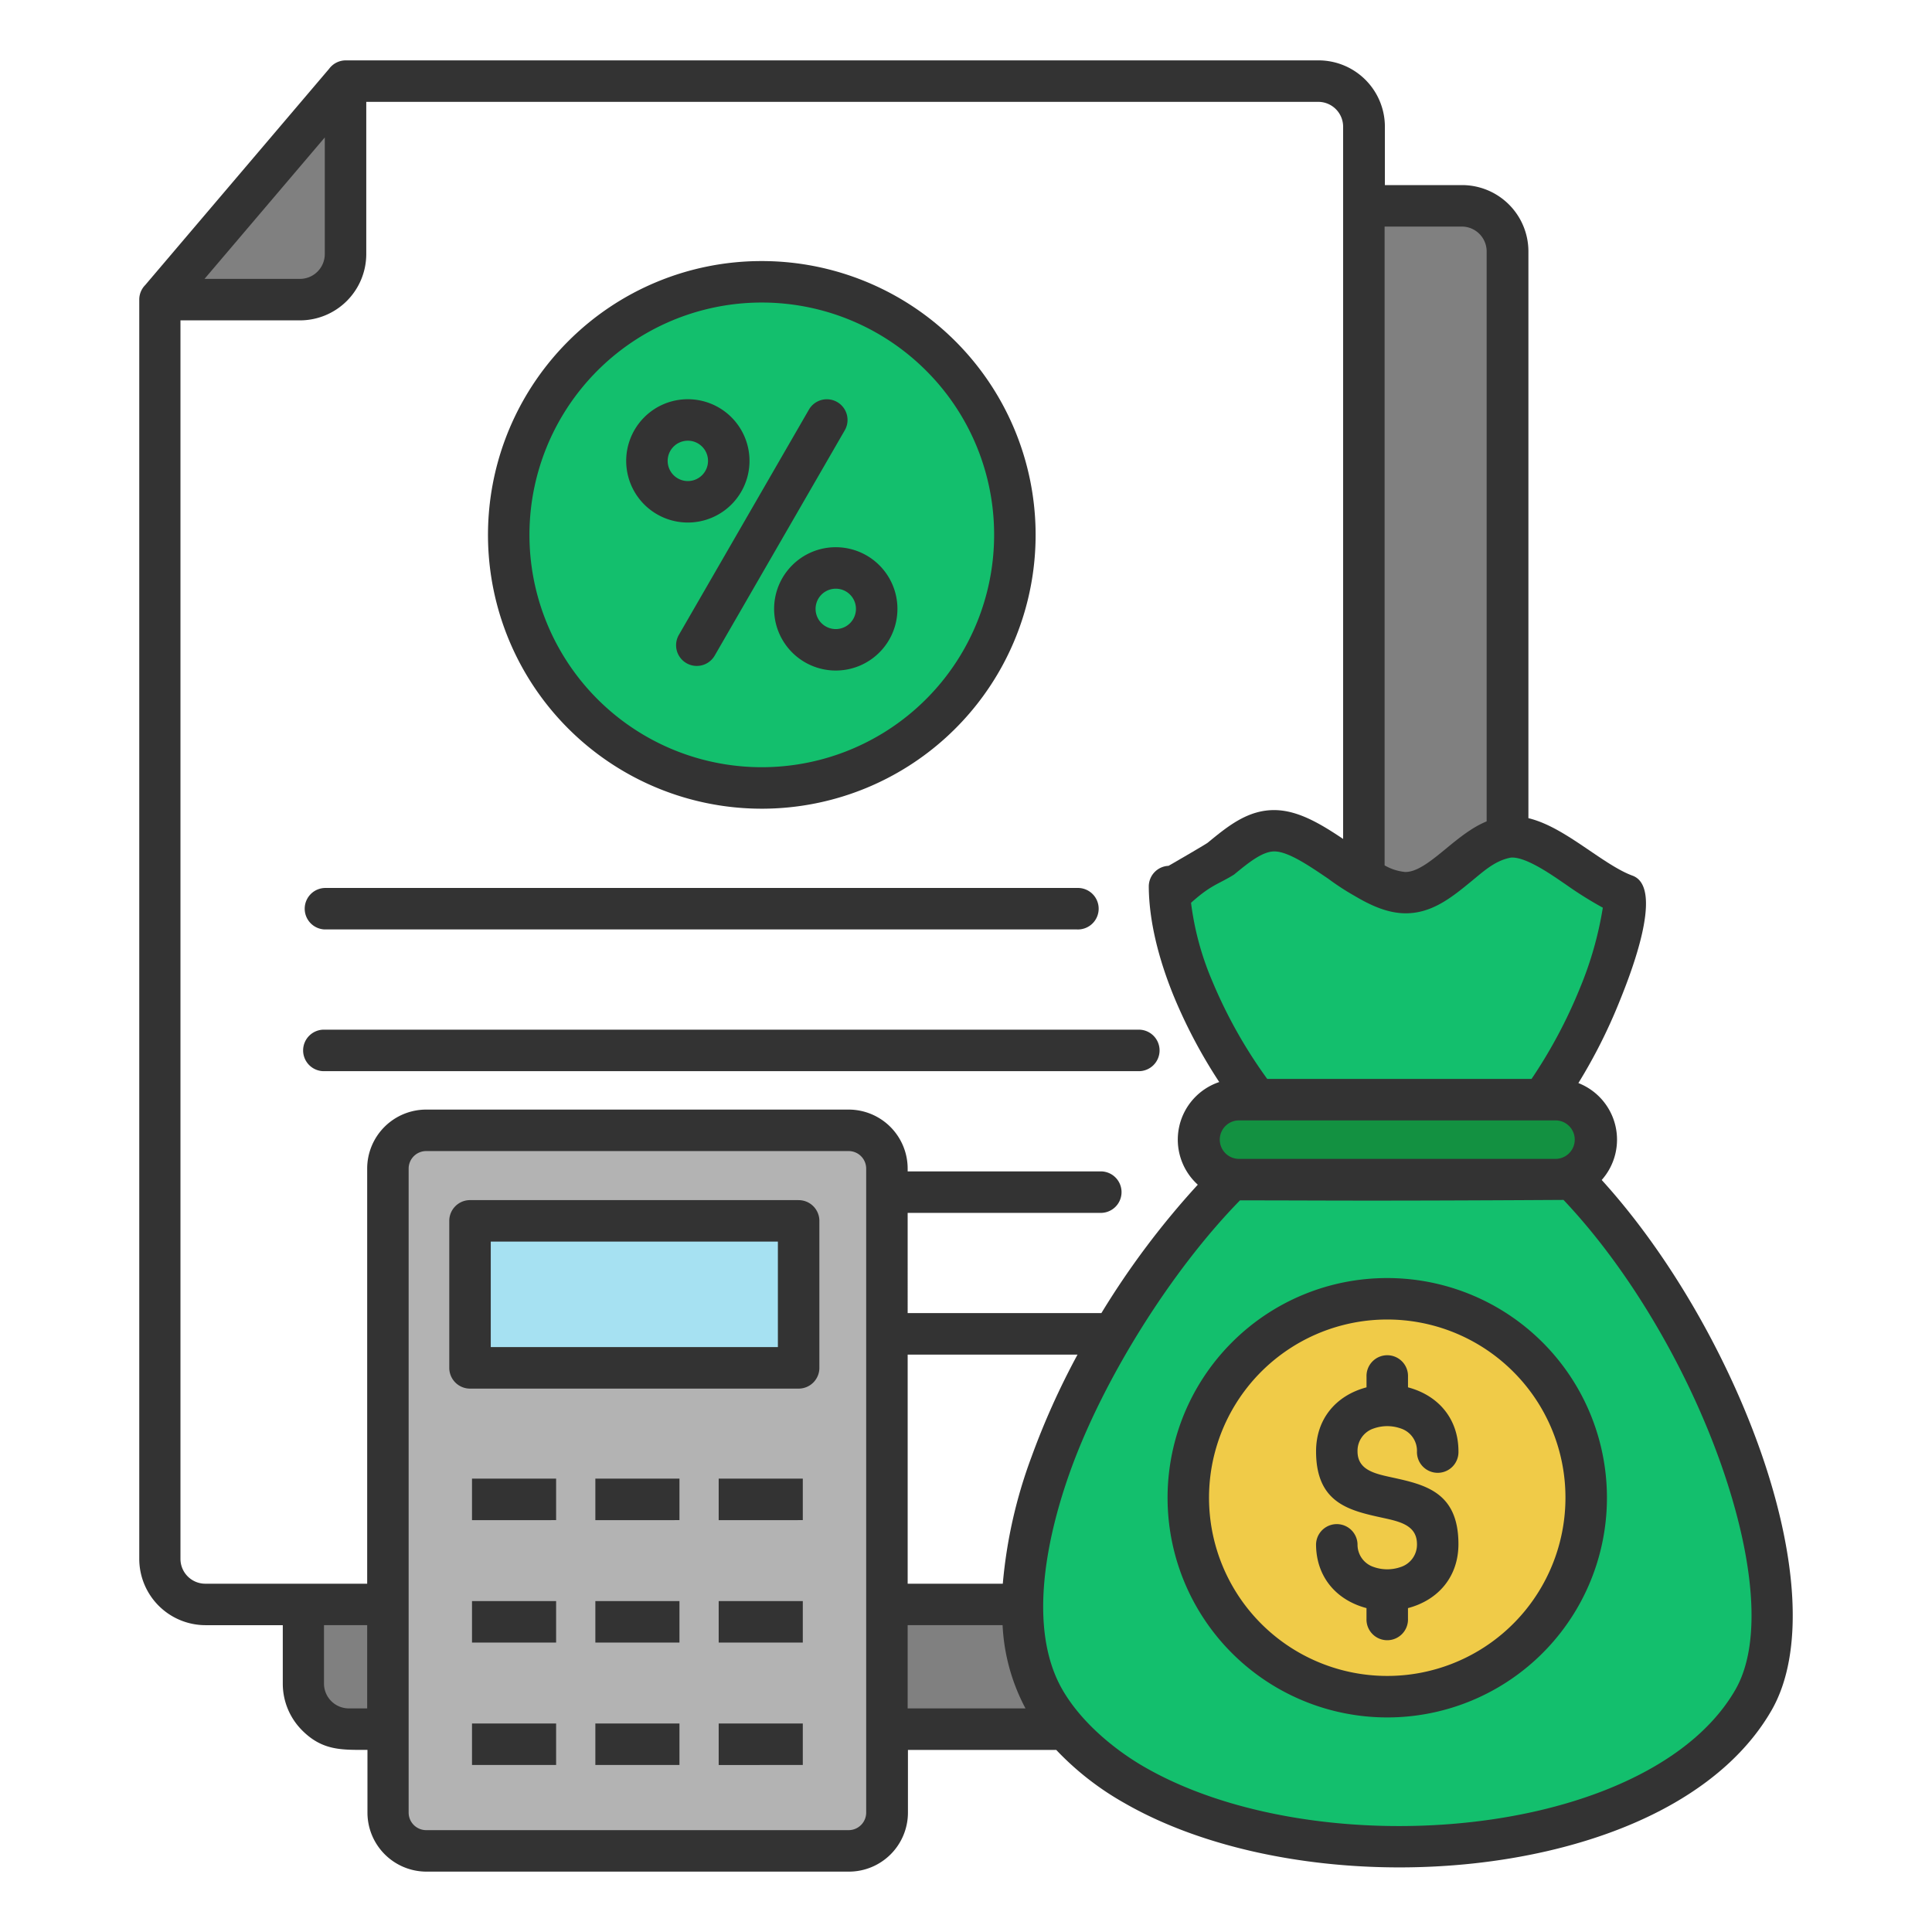 <?xml version="1.0" encoding="UTF-8"?> <svg xmlns="http://www.w3.org/2000/svg" id="Layer_1" viewBox="0 0 512 512" data-name="Layer 1"><g fill-rule="evenodd"><path d="m367.009 49.052h20.491a17.588 17.588 0 0 1 17.545 17.548v150.224c5.521 1.324 10.9 4.974 16.279 8.624 3.951 2.681 7.9 5.363 11.283 6.6 8.972 3.252-1.389 28.323-3.68 33.985a141.694 141.694 0 0 1 -10.639 20.992 16.1 16.1 0 0 1 6.181 25.683c17.882 19.666 33.229 46.525 42.18 72.106 9.434 26.962 11.8 52.909 2.793 68.506-5.748 9.957-14.693 18.105-25.7 24.461-19.771 11.415-46.413 17.109-72.963 17.1s-53.186-5.73-72.938-17.135a76.591 76.591 0 0 1 -17.927-14h-39.3v16.642a15.651 15.651 0 0 1 -15.614 15.612h-112a15.651 15.651 0 0 1 -15.62-15.619v-16.642c-6.847 0-11.911.227-17.288-5.15a17.5 17.5 0 0 1 -5.151-12.4v-15.5h-20.487a17.583 17.583 0 0 1 -17.548-17.549v-333.74a5.481 5.481 0 0 1 1.551-3.827l48.772-57.353a5.489 5.489 0 0 1 4.413-2.22h257.819a17.587 17.587 0 0 1 17.548 17.549z" fill="#333"></path><path d="m240.54 347.989h51.337a218.253 218.253 0 0 1 25.551-34.032 16.1 16.1 0 0 1 5.684-27.206 136.227 136.227 0 0 1 -11.987-22.595c-4.127-10.059-6.633-20.177-6.686-29.212a5.474 5.474 0 0 1 5.239-5.491s9.807-5.654 10.393-6.136c5.366-4.408 10.732-8.816 18.017-8.629 6.1.157 11.988 3.708 17.854 7.64v-188.779a6.59 6.59 0 0 0 -6.556-6.556h-252.322v40.359a17.583 17.583 0 0 1 -17.548 17.548h-31.692v328.24a6.588 6.588 0 0 0 6.556 6.56h42.926v-110.03a15.651 15.651 0 0 1 15.618-15.619h112a15.651 15.651 0 0 1 15.616 15.619v.763h51.39a5.5 5.5 0 0 1 0 10.992h-51.39zm-154.5-64.12a5.5 5.5 0 1 1 0-10.992h215.549a5.5 5.5 0 1 1 0 10.992zm0-37.556a5.5 5.5 0 0 1 0-10.992h199.408a5.5 5.5 0 1 1 0 10.992zm115.843-177.127a72.564 72.564 0 1 1 -51.308 21.254 72.334 72.334 0 0 1 51.308-21.254z" fill="#fff"></path><path d="m224.921 305.044h-112a4.652 4.652 0 0 0 -4.626 4.626v170.711a4.654 4.654 0 0 0 4.626 4.626h112a4.653 4.653 0 0 0 4.626-4.626v-170.711a4.652 4.652 0 0 0 -4.626-4.626zm-28.96 162.7h-5.5v-10.996h22.29v10.992zm0-32.445h-5.5v-10.999h22.29v11zm-32.687 32.441h-5.5v-10.992h22.29v10.992zm-32.687 0h-5.5v-10.992h22.29v10.992zm32.687-32.44h-5.5v-11h22.29v11zm-32.687 0h-5.5v-11h22.29v11zm65.374-32.446h-5.5v-10.998h22.29v10.993zm-32.687 0h-5.5v-10.998h22.29v10.993zm-32.687 0h-5.5v-10.998h22.29v10.993zm-6.025-84.806h87.081a5.5 5.5 0 0 1 5.5 5.5v38.949a5.5 5.5 0 0 1 -5.5 5.5h-87.081a5.5 5.5 0 0 1 -5.5-5.5v-38.958a5.5 5.5 0 0 1 5.5-5.496z" fill="#b3b3b3"></path><path d="m400.446 227.269c-4.146.739-7.153 3.518-10.331 6.129-5.366 4.409-10.733 8.817-18.017 8.631-4.432-.114-8.754-2.021-13.038-4.565a67.311 67.311 0 0 1 -7.037-4.576c-5.273-3.578-10.546-7.157-14.193-7.251-3.229-.082-7.017 3.028-10.8 6.139-4.236 2.629-6.037 2.658-11.392 7.476a76.981 76.981 0 0 0 5.623 20.739 127.531 127.531 0 0 0 14.568 25.935h70.045a130.676 130.676 0 0 0 12.806-24.018 94.554 94.554 0 0 0 6.085-21.361 99.825 99.825 0 0 1 -9.652-6.039c-3.323-2.253-10.578-7.514-14.667-7.239z" fill="#13bf6d"></path><path d="m393.978 217.674v-151.074a6.59 6.59 0 0 0 -6.556-6.556h-20.487v169.287a13.433 13.433 0 0 0 5.421 1.748c3.229.083 7.017-3.028 10.8-6.139 3.444-2.825 6.879-5.65 10.822-7.266z" fill="#808080"></path><path d="m303.26 468.251c18.068 10.432 42.711 15.663 67.442 15.674s49.384-5.2 67.467-15.636c9.405-5.431 16.969-12.258 21.709-20.468 7.286-12.619 4.8-35.241-3.651-59.4-8.832-25.238-24.161-51.723-41.882-70.43-55.9.327-62.265.12-85.737.12-18.079 18.46-36.148 47.2-44.942 71.667-5.878 16.348-11.719 41.365-2.087 58.047 4.834 8.371 13.422 15.661 21.681 20.43zm64.375-129.551a58.219 58.219 0 1 1 -41.165 17.052 58.036 58.036 0 0 1 41.165-17.052z" fill="#13bf6d"></path><path d="m240.54 452.747h31.226a52.171 52.171 0 0 1 -6.071-22.06h-25.155z" fill="#808080"></path><path d="m85.86 430.687v15.5a6.588 6.588 0 0 0 6.555 6.555h4.891v-22.06z" fill="#808080"></path><path d="m285.558 358.981h-45.018v60.719h25.212a127.836 127.836 0 0 1 7.608-33.614 201.07 201.07 0 0 1 12.198-27.105z" fill="#fff"></path><path d="m54.2 73.908h25.316a6.588 6.588 0 0 0 6.556-6.556v-30.927z" fill="#808080"></path><path d="m412.385 296.919h-84.192a5.1 5.1 0 0 0 0 10.195h84.192a5.1 5.1 0 0 0 0-10.195z" fill="#139141"></path></g><path d="m130.058 329.035h76.088v27.956h-76.088z" fill="#a6e1f2"></path><path d="m245.419 98.211a61.571 61.571 0 1 0 18.033 43.537 61.377 61.377 0 0 0 -18.033-43.537zm-56.019 75.533a5.483 5.483 0 0 1 -9.49-5.5l34.467-59.7a5.483 5.483 0 1 1 9.489 5.5zm32.086-28.725a16.34 16.34 0 1 1 -11.551 4.786 16.286 16.286 0 0 1 11.551-4.786zm3.78 12.557a5.35 5.35 0 1 1 -3.78-1.564 5.328 5.328 0 0 1 3.78 1.564zm-42.981-51.776a16.339 16.339 0 1 1 -11.552 4.786 16.284 16.284 0 0 1 11.552-4.786zm3.78 12.557a5.347 5.347 0 1 1 -3.78-1.565 5.331 5.331 0 0 1 3.78 1.567z" fill="#13bf6d" fill-rule="evenodd"></path><path d="m401.029 363.519a47.228 47.228 0 1 0 13.831 33.394 47.082 47.082 0 0 0 -13.831-33.394zm-27.9 62.646v2.8a5.5 5.5 0 1 1 -10.992 0v-2.8c-8.115-2.145-13.371-8.4-13.371-16.955a5.5 5.5 0 0 1 10.993 0 6.223 6.223 0 0 0 4.294 6.062 10.807 10.807 0 0 0 7.159 0 6.223 6.223 0 0 0 4.3-6.062c0-4.991-4.531-5.98-9.056-6.967-8.848-1.931-17.685-3.859-17.685-17.628 0-8.551 5.256-14.81 13.371-16.954v-2.8a5.5 5.5 0 1 1 10.992 0v2.8c8.114 2.144 13.371 8.4 13.371 16.954a5.5 5.5 0 1 1 -10.993 0 6.221 6.221 0 0 0 -4.3-6.061 10.78 10.78 0 0 0 -7.159 0 6.222 6.222 0 0 0 -4.294 6.061c0 4.927 4.5 5.91 9.01 6.893 8.86 1.933 17.731 3.869 17.731 17.7 0 8.554-5.255 14.812-13.369 16.957z" fill="#f0cb48" fill-rule="evenodd"></path></svg> 